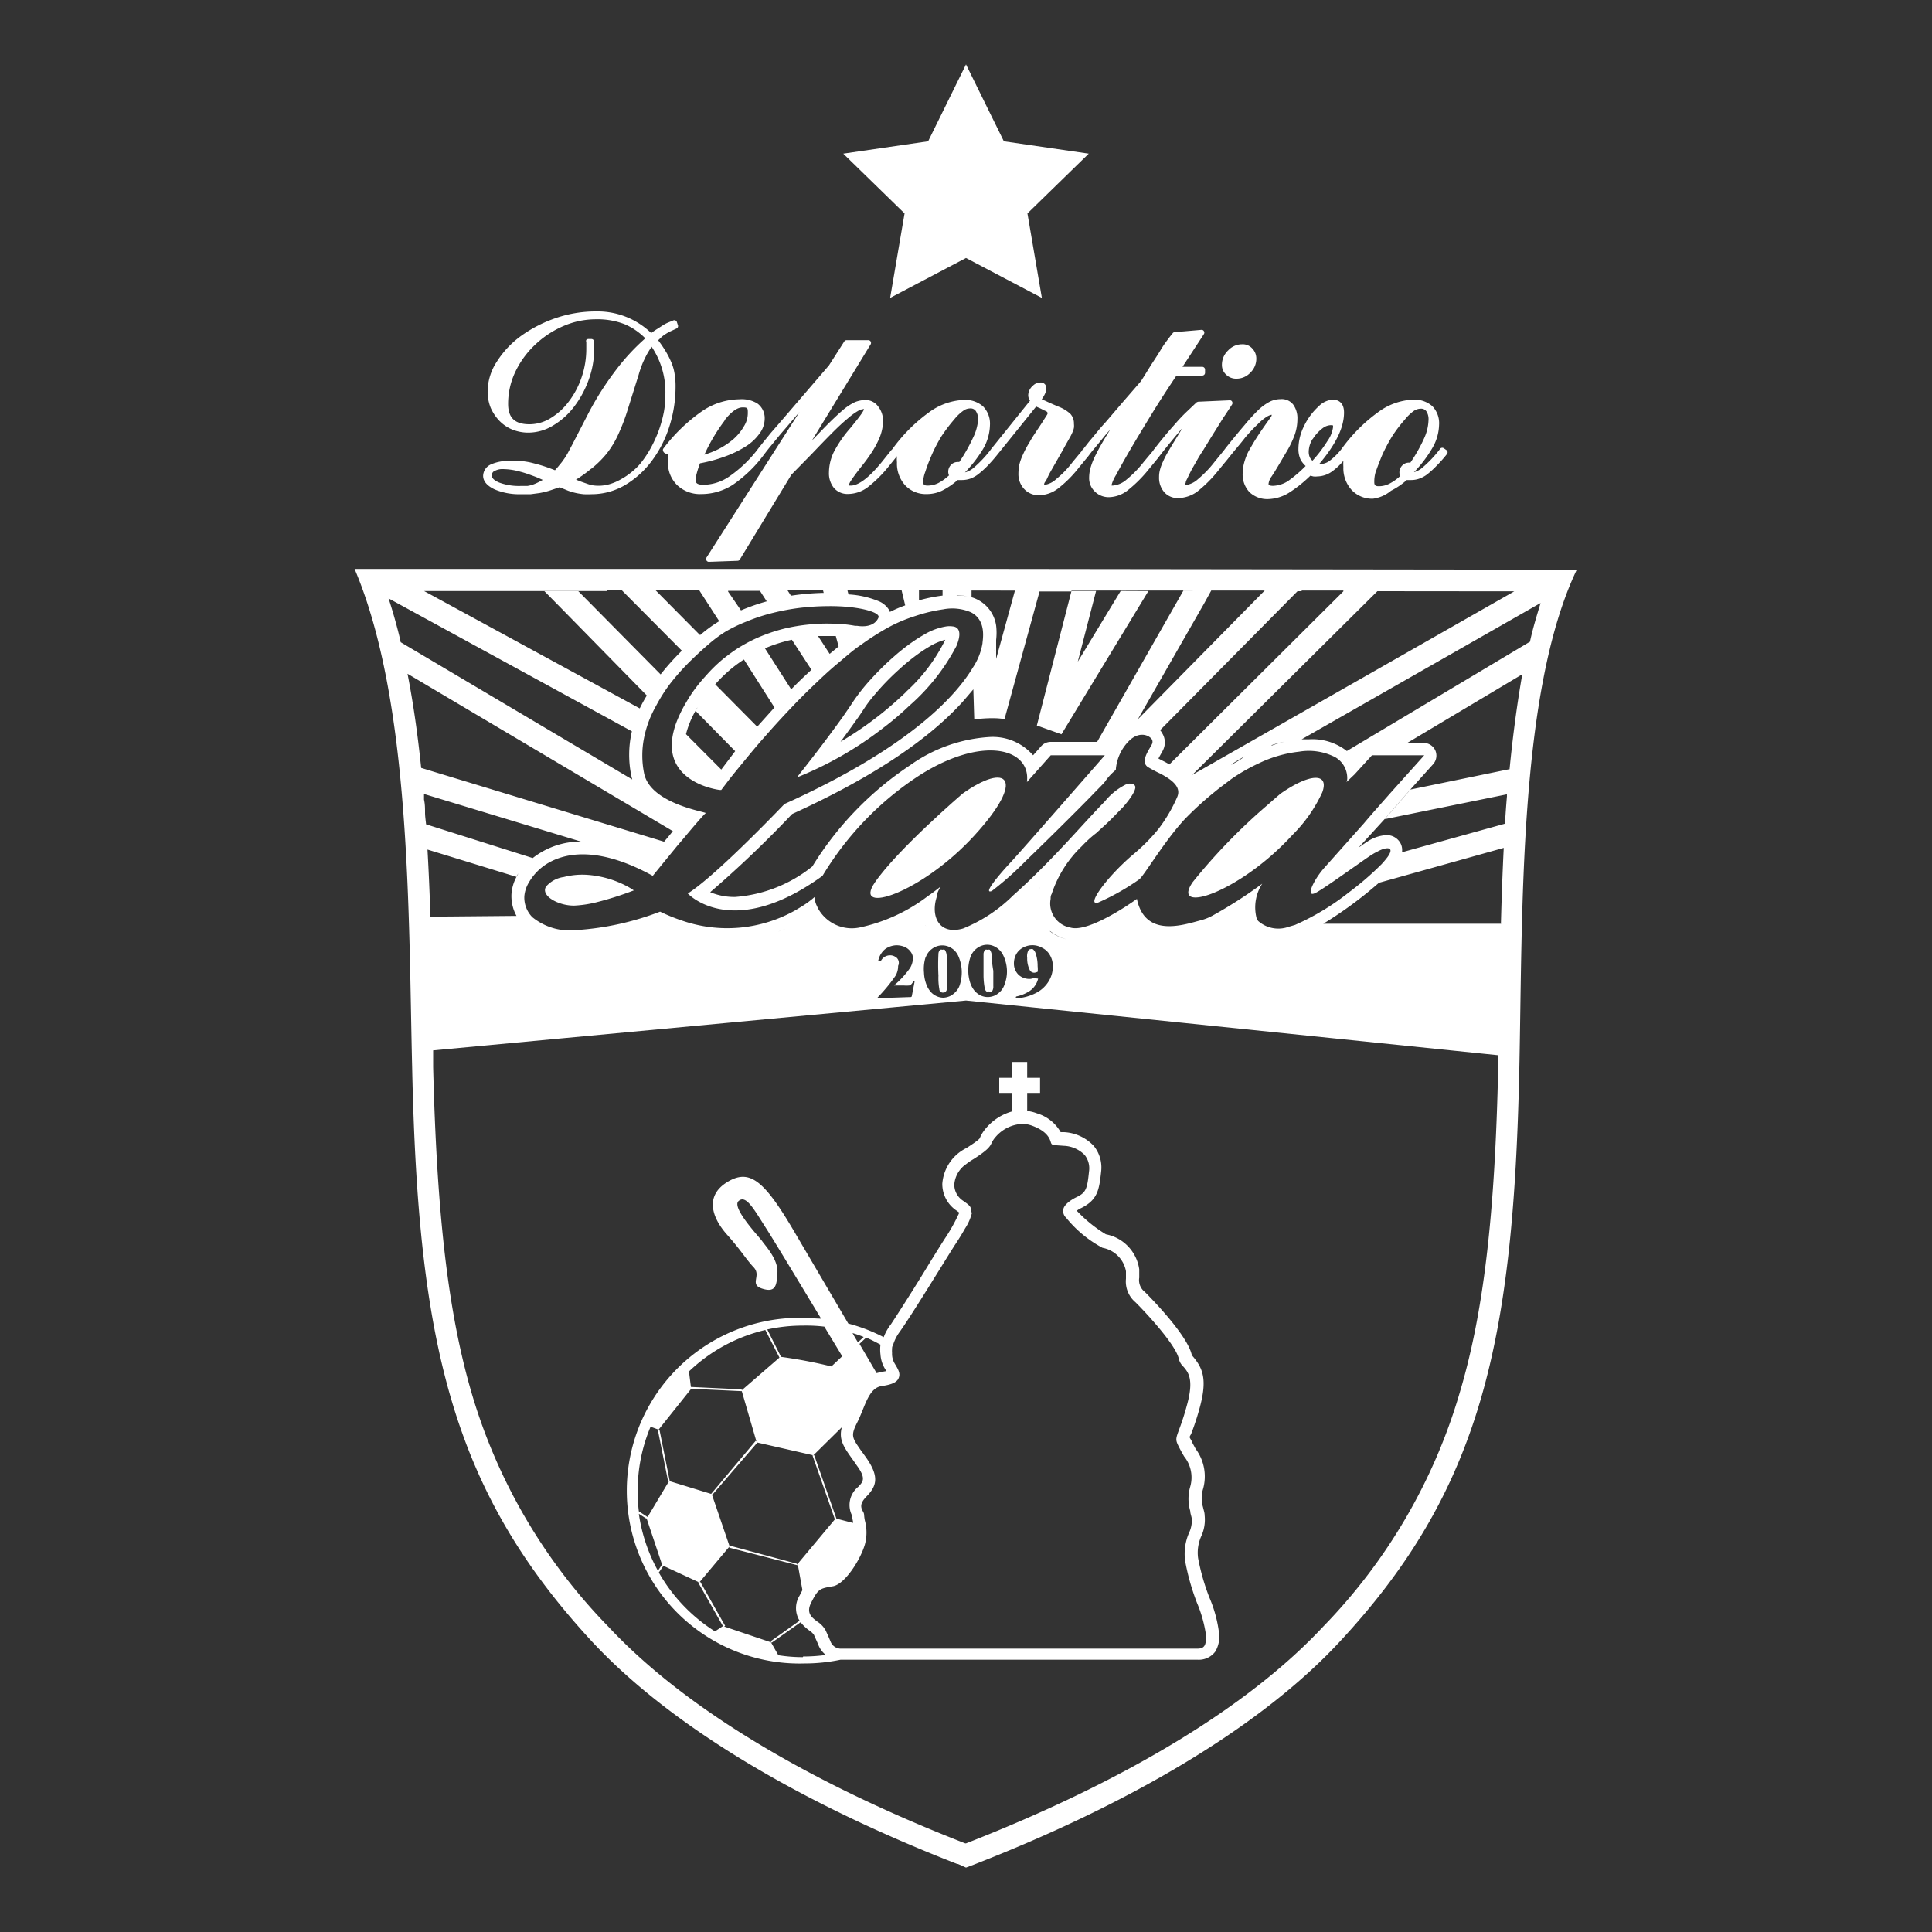 <svg id="Capa_1" data-name="Capa 1" xmlns="http://www.w3.org/2000/svg" viewBox="0 0 150 150"><rect x="0" y="0" width="150" height="150" fill="#333333" stroke="none"/><defs><style>.cls-1{fill:#fff;}</style></defs><title>LOGO CLIENTES - NORMAL</title><path class="cls-1" d="M77,74.22a.85.85,0,0,0-.15-.48.33.33,0,0,0-.19,0h0a.29.29,0,0,0-.17,0,.53.53,0,0,0-.13.31c0,.15,0,.73,0,1.7a5.64,5.64,0,0,0,.1,1,.44.44,0,0,0,.12.22.31.31,0,0,0,.2,0A.26.26,0,0,0,77,77a.66.66,0,0,0,.12-.44l0-1.19C77,74.71,77,74.32,77,74.22Z"/><path class="cls-1" d="M72.93,76.8a.27.27,0,0,0,.32.26.23.23,0,0,0,.18-.07.72.72,0,0,0,.13-.44l0-1.19c0-.65,0-1-.06-1.14a.85.85,0,0,0-.15-.48.31.31,0,0,0-.19,0h0a.25.25,0,0,0-.17,0,.47.47,0,0,0-.13.31,16.66,16.66,0,0,0,0,1.7A4.87,4.87,0,0,0,72.93,76.8Z"/><path class="cls-1" d="M80.56,75A3,3,0,0,0,80.4,74a.62.62,0,0,0-.22-.31.24.24,0,0,0-.15,0h0a.22.22,0,0,0-.19.1,1,1,0,0,0-.09.58,2,2,0,0,0,.23,1,.41.41,0,0,0,.33.15.68.68,0,0,0,.26-.08A2.86,2.86,0,0,0,80.56,75Z"/><path class="cls-1" d="M75.21,44.17h0l-47.68,0C31.92,54.5,31.71,70.94,32,82.9c.46,21.17,3,32.72,14,44.59,6.26,6.71,16.5,12.63,28.32,17.23l.06,0L75,145l.61-.23,0,0c11.84-4.61,22.09-10.53,28.35-17.25,11.06-11.86,13.55-23.41,14-44.58.26-12-.08-29.19,4.46-38.71Zm42.36,1.74-24,13.68-1,.57,13-12.9,1.37-1.36Zm-12.4,14.21,1.35-1.48h4.06l-2.69,3c-.65.74-1.36,1.53-2,2.29l-3.11,3.49a6.59,6.59,0,0,0-.44.57c-.55.81-.89,1.7-.17,1.32.56-.3,2-1.33,3.19-2.16.68-.48,1.27-.9,1.53-1,.61-.37,1.49-.52.84.39a7,7,0,0,1-.46.55,23.2,23.2,0,0,1-2.55,2.2,19.16,19.16,0,0,1-4.17,2.52l-.51.15a2.36,2.36,0,0,1-2.35-.45.86.86,0,0,1-.13-.23l0,0A3.37,3.37,0,0,1,98,68.61a35.08,35.08,0,0,1-3.88,2.49,4,4,0,0,1-.85.34c-1.2.31-3.84,1.25-4.78-.93a3.39,3.39,0,0,1-.22-.72s-.36.26-.9.61c-1.18.75-3.22,1.91-4.25,1.62a1.9,1.9,0,0,1-1.55-2.23c0-.12,0-.25.08-.38A9.05,9.05,0,0,1,84,65.69c.32-.34.69-.69,1.1-1l.67-.61c.55-.5,1-1,1.38-1.37.66-.74,1-1.31,1-1.61a.3.3,0,0,0-.24-.24.91.91,0,0,0-.4,0,4.9,4.9,0,0,0-1.72,1.35c-.63.64-1.43,1.52-2.47,2.65-1.42,1.55-3.09,3.27-4.66,4.66a11.78,11.78,0,0,1-3.89,2.57c-1.9.54-2.57-1-2-2.58a.88.88,0,0,1,0-.15,3.71,3.71,0,0,1,.26-.53s-.29.24-.77.59l-.23.16A13.28,13.28,0,0,1,66.79,72a3,3,0,0,1-3.3-1.51l-.06-.14a1.55,1.55,0,0,1-.18-.71,7.71,7.71,0,0,1-1.19.85l-.3.18a10.75,10.75,0,0,1-8.88.78,13.69,13.69,0,0,1-1.63-.67,22,22,0,0,1-6.48,1.43,4.62,4.62,0,0,1-3.44-1,2.17,2.17,0,0,1-.62-1.63,2.48,2.48,0,0,1,.36-1.08A4.13,4.13,0,0,1,42.57,67c1.57-.91,4.19-1.16,8.11,1l.65-.8,1.26-1.54.52-.61c.45-.54.89-1.06,1.21-1.42s.37-.41.47-.5S50.44,62.42,50,60a6.93,6.93,0,0,1,0-2.69,8.37,8.37,0,0,1,.57-1.79c.12-.26.26-.53.41-.8A12.56,12.56,0,0,1,52,53.12a17.56,17.56,0,0,1,1.64-1.84c.41-.4.86-.82,1.35-1.24h0a10.27,10.27,0,0,1,1.34-1A11.69,11.69,0,0,1,58,48.24a13.76,13.76,0,0,1,2.06-.67,17.72,17.72,0,0,1,2-.37,19.26,19.26,0,0,1,2.2-.14,14.24,14.24,0,0,1,1.94.1c1.33.17,2.15.5,2,.8-.34.75-1.26.69-1.64.63l-.16,0a10.16,10.16,0,0,0-1.79-.17,13.36,13.36,0,0,0-1.74.06,14.21,14.21,0,0,0-2,.33,13.44,13.44,0,0,0-2.05.7,12.35,12.35,0,0,0-1.63.88c-.36.24-.71.5-1.06.78a11.43,11.43,0,0,0-1.32,1.29,12.49,12.49,0,0,0-1,1.23c-.19.27-.36.54-.51.8a10,10,0,0,0-.85,1.77c-.08.24-.14.47-.19.69-.75,3.49,2.82,4.28,3.61,4.38H56l.63-.83c.3-.38.7-.87,1.17-1.44s1-1.22,1.62-1.91c.75-.86,1.6-1.78,2.5-2.71.51-.52,1-1,1.58-1.55s.91-.85,1.38-1.25l.43-.36c.52-.44,1-.86,1.57-1.24a21.09,21.09,0,0,1,2-1.28A11.58,11.58,0,0,1,70.55,48l.28-.1.56-.18a12.26,12.26,0,0,1,1.83-.41,3.68,3.68,0,0,1,2.17.23c1.25.64.89,2.19.89,2.41a4.85,4.85,0,0,1-.76,1.9c-1.31,2.18-4.78,6-13.8,10.2l-.81.37-.63.65c-1.46,1.5-5.1,5.18-6.88,6.3,0,0,3.42,3.73,10.46-1.37a24.12,24.12,0,0,1,7.37-7.7c5-3.26,8.83-2.22,8.5.42l1.85-2.08h4.2s-6.57,7.52-7.32,8.32S76.24,69.46,77,69.18a25,25,0,0,0,2.62-2.32c1.7-1.64,3.83-3.75,5.11-5.06.58-.61,1-1,1.1-1.17a4,4,0,0,1,.8-.85,3.53,3.53,0,0,1,1-2.23c.75-.77,1.54-.52,1.8-.15a.4.4,0,0,1,0,.39c-.24.47-.9,1.32-.33,1.75a10.15,10.15,0,0,0,1,.53c.8.43,1.67,1,1.29,1.83a11.84,11.84,0,0,1-1.47,2.49,14.65,14.65,0,0,1-2,2c-2.08,1.79-3.64,4-2.65,3.68a18.07,18.07,0,0,0,3.17-1.79c.29-.17,1.8-2.7,3.24-4.34.16-.19.33-.37.49-.53a25.75,25.75,0,0,1,2.15-1.94c.4-.33.84-.65,1.3-1a14.2,14.2,0,0,1,2.12-1.21,9.65,9.65,0,0,1,3.12-.9,4.5,4.5,0,0,1,2.81.43,1.87,1.87,0,0,1,.93,1.59.74.74,0,0,1-.06.34ZM80.26,75.94A1.46,1.46,0,0,1,80,76a1.25,1.25,0,0,1-.89-.29,1.21,1.21,0,0,1-.39-.88,1.51,1.51,0,0,1,.17-.73,1.3,1.3,0,0,1,.52-.52,1.52,1.52,0,0,1,1.49,0,1.38,1.38,0,0,1,.6.55,1.65,1.65,0,0,1,.24.84,2.17,2.17,0,0,1-.3,1.18,2.44,2.44,0,0,1-1,.94,3.75,3.75,0,0,1-1.57.42h0l0,0s0,0,0,0v-.08a.07.07,0,0,1,.06-.07,2.94,2.94,0,0,0,.88-.34,1.57,1.57,0,0,0,.55-.5,1.65,1.65,0,0,0,.24-.54Zm-2.08-.61A2.78,2.78,0,0,1,78,76.41a1.44,1.44,0,0,1-.29.52,1.74,1.74,0,0,1-.43.34,1.44,1.44,0,0,1-.55.14h-.05a1.32,1.32,0,0,1-.56-.13,1.52,1.52,0,0,1-.49-.4,2,2,0,0,1-.28-.51,3,3,0,0,1-.17-.89,3.11,3.11,0,0,1,.16-1.16,1.43,1.43,0,0,1,.51-.7,1.32,1.32,0,0,1,.74-.27,1.29,1.29,0,0,1,.76.21,1.45,1.45,0,0,1,.54.61A2.94,2.94,0,0,1,78.18,75.33Zm-8.61-1a.71.71,0,0,0-.47-.16.8.8,0,0,0-.7.42.07.07,0,0,1-.08,0l-.12,0a.05.05,0,0,1,0,0,.06.06,0,0,1,0-.06,1.56,1.56,0,0,1,.52-.84,1.59,1.59,0,0,1,.86-.3,1.66,1.66,0,0,1,.64.12,1.13,1.13,0,0,1,.48.38.84.84,0,0,1,.18.46,1.54,1.54,0,0,1-.22.8,7.14,7.14,0,0,1-1.25,1.36l.75,0a2.37,2.37,0,0,0,.44,0,.27.27,0,0,0,.14-.08h0a.69.69,0,0,0,.16-.23.05.05,0,0,1,.06,0H71s0,0,0,0a.07.07,0,0,1,0,.06l-.21,1.09a.09.09,0,0,1-.07.06l-2.58.09h0l0,0a.05.05,0,0,1,0,0v-.06a.08.08,0,0,1,0,0,12.89,12.89,0,0,0,1.38-1.67,1.48,1.48,0,0,0,.21-.78A.54.54,0,0,0,69.57,74.32ZM66.92,73a6.25,6.25,0,0,1-.73,0,3.93,3.93,0,0,1-2.84-1.09A3.93,3.93,0,0,0,66.19,73a6.25,6.25,0,0,0,.73,0,10.63,10.63,0,0,0,3.36-1.15A10.63,10.63,0,0,1,66.92,73Zm-26-.84a5.48,5.48,0,0,0,.74.47,5.33,5.33,0,0,0,.64.25,5.33,5.33,0,0,1-.64-.25A5.48,5.48,0,0,1,40.92,72.11Zm30.94,2.21a1.35,1.35,0,0,1,.5-.7,1.32,1.32,0,0,1,.75-.27,1.31,1.31,0,0,1,.76.21h0a1.36,1.36,0,0,1,.53.61,3.13,3.13,0,0,1,.27,1.16,3.21,3.21,0,0,1-.15,1.08,1.32,1.32,0,0,1-.3.52,1.58,1.58,0,0,1-.43.34,1.39,1.39,0,0,1-.54.14h0a1.28,1.28,0,0,1-.56-.13,1.33,1.33,0,0,1-.49-.4,1.74,1.74,0,0,1-.28-.51,2.77,2.77,0,0,1-.18-.89A3.11,3.11,0,0,1,71.86,74.32ZM71.61,71c-.16.11-.33.21-.51.31.18-.1.35-.2.51-.31a2.62,2.62,0,0,0,.13.5A2.62,2.62,0,0,1,71.61,71Zm.26.82s0,.09.07.14a2.4,2.4,0,0,0,.66.72,2.4,2.4,0,0,1-.66-.72S71.89,71.91,71.87,71.86Zm2.79,1.24.25,0Zm6-3.95a3.7,3.7,0,0,0-.11.54c0,.1,0,.2,0,.3,0-.1,0-.2,0-.3a3.7,3.7,0,0,1,.11-.54,1.8,1.8,0,0,1,.06-.22h0A1.8,1.8,0,0,0,80.67,69.15Zm-.68.48c-.64.59-1.23,1.1-1.78,1.53.55-.43,1.14-.94,1.78-1.53l.32-.3Zm1.54,2.69a3.56,3.56,0,0,0,1.29.65,2.18,2.18,0,0,0,.53.08,2.18,2.18,0,0,1-.53-.08A3.56,3.56,0,0,1,81.53,72.32Zm14.27-1-.32.19.32-.19.34-.22Zm.62-.32a2.7,2.7,0,0,0,.08.39,2.17,2.17,0,0,0,.17.42,2.17,2.17,0,0,1-.17-.42A2.7,2.7,0,0,1,96.42,71Zm4.64,1.66c-.22.08-.43.16-.62.21l-.24.06a5.53,5.53,0,0,1-1.11.12A3.67,3.67,0,0,1,98,72.85a3.67,3.67,0,0,0,1.09.16,5.53,5.53,0,0,0,1.11-.12l.24-.06C100.63,72.78,100.84,72.7,101.06,72.62ZM95,71.76a6.75,6.75,0,0,1-1.48.65A6.75,6.75,0,0,0,95,71.76Zm-1.66.69-.15,0a9.34,9.34,0,0,1-2.4.41,3.65,3.65,0,0,1-1.92-.49,3.65,3.65,0,0,0,1.92.49,9.34,9.34,0,0,0,2.4-.41Zm-5.44-1-.1-.15h0Zm-25.69.06c-.22.13-.47.25-.73.37C61.7,71.78,62,71.66,62.17,71.53ZM61,72.11c-.2.08-.4.16-.62.23C60.59,72.27,60.79,72.19,61,72.11Zm-9.6-.22-.19-.08a21.58,21.58,0,0,1-6.42,1.35h0a21.58,21.58,0,0,0,6.42-1.35ZM53,63.68l-.3-.11.3.11Zm-.47-.17-.32-.13a6.46,6.46,0,0,1-2.27-1.5,6.46,6.46,0,0,0,2.27,1.5Zm4-17.58,0-.06h2.47l.53.82a15.78,15.78,0,0,0-2,.7,12.5,12.5,0,0,0-1.32.66,12.5,12.5,0,0,1,1.32-.66Zm7.79.14c.29,0,.68,0,1.12,0-.44,0-.83,0-1.12,0h0ZM66,49.49l-.53.41.53-.41Zm-5.87,5.44h0l-.11.12-1.23,1.37-.45.51-.75.88.75-.88.45-.51-3.26-3.29a11.19,11.19,0,0,1,1.32-1.27,10.14,10.14,0,0,1,.9-.65,10.76,10.76,0,0,1,1.63-.87,11.56,11.56,0,0,1,2.1-.67h0L63,52c-.54.5-1.07,1-1.58,1.53L61,54l.44-.46-2.06-3.22a10.76,10.76,0,0,0-1.63.87Zm-6.73,3.82a2.49,2.49,0,0,0,.35.5,2.49,2.49,0,0,1-.35-.5,2.43,2.43,0,0,1-.18-.68A2.43,2.43,0,0,0,53.35,58.75Zm2.6,1L53.26,57A7.24,7.24,0,0,1,54,55.19c0-.1.12-.2.18-.3-.06.1-.13.2-.18.3l3.08,3.13c.12-.13.23-.27.35-.42-.12.15-.23.29-.35.42Zm-.23.29-.13.18-.5-.15.5.15Zm-1.36-5.42c.09-.14.18-.28.28-.42.21-.31.42-.58.64-.85-.22.27-.43.54-.64.85C54.54,54.36,54.45,54.5,54.36,54.64Zm10-3.86-.9-1.38a12.9,12.9,0,0,0-1.63.2,12.9,12.9,0,0,1,1.63-.2l.77,0,.61,0h0l.22.81-.7.58Zm-.54.48-.49.44Zm6.88-4.41.46-.14Zm3.57-.63a6.08,6.08,0,0,1,.79.1A6.08,6.08,0,0,0,74.26,46.22ZM85.9,57.61a.92.92,0,0,1,.32.1.43.43,0,0,1,0-.07.43.43,0,0,0,0,.07A.92.92,0,0,0,85.9,57.61Zm.77-.53.19-.21a2.59,2.59,0,0,1,.36-.32,2.59,2.59,0,0,0-.36.32Zm5.74,4.76h0a1.48,1.48,0,0,0,0-.59A1.48,1.48,0,0,1,92.41,61.84ZM91.74,60l.21.23Zm.36.41.07.11Zm3.52-1.08c.35-.22.7-.42,1-.61C96.32,59,96,59.15,95.62,59.37Zm3.11-1.48a9.6,9.6,0,0,1,1-.27A9.6,9.6,0,0,0,98.73,57.89Zm2.33-12h3.24l0,.06L90.79,59.35l.39.24-.39-.24c-.24-.15-.47-.26-.65-.35l-.2-.11.18-.33a2.68,2.68,0,0,0,.18-.33,1.33,1.33,0,0,0-.08-1.32,1.07,1.07,0,0,0-.15-.22,2,2,0,0,0-1.22-.62,2,2,0,0,1,1.22.62L100.74,45.9h.32Zm-17.87,0h15l-9.85,10,5.15-9,.55-1H91.88l0,0L85.18,57.6h-3.6a1,1,0,0,0-.75.34l-.62.7L80,58.42a4.14,4.14,0,0,0-3.15-1.2,11.86,11.86,0,0,0-6.2,2.2,25.32,25.32,0,0,0-7.58,7.85,10.85,10.85,0,0,1-6,2.37,4.89,4.89,0,0,1-1.93-.37,85.24,85.24,0,0,0,6.36-6.07c6-2.73,10.46-5.65,13.21-8.68.32-.36.61-.71.86-1l.07,2.31c.26,0,.79-.07,1.35-.07a5.84,5.84,0,0,1,1,.07l2.72-9.91h2.48Zm-6.43,5.71.14-.32Zm.41-1.06a.29.29,0,0,0,0-.09A.29.29,0,0,1,77.17,50.53Zm.1-.47a.45.45,0,0,1,0-.12v0A.45.45,0,0,0,77.27,50.06Zm.07,1.13,0-1.48h0a4.78,4.78,0,0,0,0-1.11,2.7,2.7,0,0,0-1.91-2.2h0v-.52H78.8Zm-4.16-5.33h0v.41l.42,0-.42,0a12.36,12.36,0,0,0-1.83.37h0l0-.72v-.06Zm-7.38,0H70L70.28,47a10.92,10.92,0,0,0-1.19.51.9.9,0,0,0-.12-.24,1.72,1.72,0,0,0-.69-.57,7.16,7.16,0,0,0-2.4-.55h0l-.07-.25v0Zm-1.9,0,.05.2a19.77,19.77,0,0,0-2.54.22h0l-.27-.42Zm-9.61,0L55,46.93l.84,1.3h0a10.64,10.64,0,0,0-1.46,1.06l-.05,0-.7.62.7-.62-3.42-3.45Zm-7.18,0h1.17l4.66,4.69a19.39,19.39,0,0,0-1.65,1.84l-.17.21.17-.21L45,46l-.1-.1H42.27l1.37,1.39L50.22,54l.14-.22-.14.22A10.72,10.72,0,0,0,49.67,55h0L32.93,45.89H47.11Zm-16,4c-.27-1.16-.59-2.29-.94-3.37h0l.13.07L49.06,56.78a7.74,7.74,0,0,1,.31-1,7.74,7.74,0,0,0-.31,1A8,8,0,0,0,49,60.15a2.83,2.83,0,0,0,.09.37.5.5,0,0,0,0,.13.5.5,0,0,1,0-.13l-18-10.67h0ZM49.26,61l-.09-.21ZM31.64,52.31l20.6,12.22.42-.49-.42.49c-.22.28-.45.55-.68.82h0L33.65,59.91l-.95-.29C32.44,57.11,32.1,54.66,31.64,52.31ZM33,63.08v0c0-.32,0-.65-.08-1h0v-.43l.18.05,12,3.64h.13a10.9,10.9,0,0,1,4.21,1,10.9,10.9,0,0,0-4.21-1H45.1a6,6,0,0,0-3.74,1.28,3.59,3.59,0,0,0-.35.32,3.59,3.59,0,0,1,.35-.32L33.08,64h0v0C33.05,63.69,33,63.39,33,63.08Zm7.1,5c0-.1.11-.2.17-.3-.06.1-.12.2-.17.3a3.26,3.26,0,0,0-.39,1.35,3.19,3.19,0,0,0,.39,1.68,3.63,3.63,0,0,0,.33.47,3.63,3.63,0,0,1-.33-.47l-6.68.06c-.06-1.72-.13-3.46-.23-5.21Zm76.22,14.75c-.25,11.56-1.14,19.14-3,25.34a43.56,43.56,0,0,1-10.59,18.12c-5.78,6.2-15.37,12-27.73,16.83h0l-.06,0h0c-12.34-4.81-21.92-10.62-27.7-16.82A43.45,43.45,0,0,1,36.63,108.2c-1.82-6.2-2.71-13.78-3-25.34l0-1.31h0L75,77.68l41.34,4.25C116.34,82.25,116.34,82.57,116.33,82.88Zm.2-11.11H102.74l-.12.07.12-.07a31,31,0,0,0,4.32-3.18c.36-.32.66-.61.89-.86l.06-.06-.06.06c-.23.25-.53.54-.89.86l9.69-2.71C116.65,67.85,116.58,69.83,116.53,71.77Zm.67-12-.59.12-7.09,1.46-2,2.3L117,61.67h0a.66.66,0,0,0,0,.14c-.06.69-.11,1.39-.15,2.08v.06h0l-8,2.22a1.13,1.13,0,0,1,0,.18,1.13,1.13,0,0,0,0-.18,1.15,1.15,0,0,0-.08-.63,1.2,1.2,0,0,0-1.14-.7,2.92,2.92,0,0,0-1.34.42c-.18.11-.45.29-.82.56l2-2.19,2-2.3,1.8-2a1,1,0,0,0,.17-1.06,1,1,0,0,0-.91-.59h-4.06a1,1,0,0,0-.63.23,1,1,0,0,1,.63-.23h2.79l8.93-5.33C117.78,54.68,117.45,57.18,117.2,59.74Zm1.58-9.89h0l-14.2,8.48a2.81,2.81,0,0,1,.45.47l.45-.49-.45.49a2.81,2.81,0,0,0-.45-.47,4.34,4.34,0,0,0-2.94-.91l-.57,0,18.42-10.51.13-.07h0C119.31,47.81,119,48.81,118.78,49.85Z"/><path class="cls-1" d="M73.16,91.91A2.49,2.49,0,0,0,74.28,94l.2.15a14.26,14.26,0,0,1-1,1.83c-.23.34-.71,1.11-1.31,2.08-1,1.66-2.44,3.92-3,4.76a3.78,3.78,0,0,0-.56,1,13.26,13.26,0,0,0-2.75-1.06l-4.23-7.2c-2.31-3.92-3.44-4.86-5.19-3.77s-1.14,2.78,0,4.06,1.46,1.89,2.08,2.55-.38,1.32.66,1.65,1.13-.23,1.18-1.27-1-2.13-1.18-2.41-2.41-2.6-1.84-3.12,1.18.61,2.12,2.08c.5.77,2.5,4.08,4.29,7.05-.43,0-.86-.06-1.3-.06a13.42,13.42,0,1,0,0,26.83,13.67,13.67,0,0,0,2.81-.29h.06l9.71,0,16.86,0,.67,0,.42,0a1.59,1.59,0,0,0,1.38-.64,2.28,2.28,0,0,0,.3-1.31,10.05,10.05,0,0,0-.76-2.87,17.05,17.05,0,0,1-.88-3.07,3.14,3.14,0,0,1,.25-1.71,3.08,3.08,0,0,0,.26-1.59c0-.24-.09-.46-.13-.66a2.44,2.44,0,0,1,0-1.39,3.58,3.58,0,0,0-.57-3.13l-.27-.5c0-.07-.13-.25-.18-.36s.08-.22.12-.35a20.63,20.63,0,0,0,.65-2c.58-2.13.26-3-.48-3.9a1.29,1.29,0,0,1-.14-.18c-.33-1.51-3.09-4.34-3.64-4.89a1.16,1.16,0,0,1-.44-1.11c0-.19,0-.4,0-.65a3.23,3.23,0,0,0-2.59-2.72A10.64,10.64,0,0,1,83.6,94a1.79,1.79,0,0,1,.35-.21c1.26-.63,1.39-1.4,1.54-2.81a2.65,2.65,0,0,0-.56-2,3.4,3.4,0,0,0-2.32-1.08l-.26,0a3.16,3.16,0,0,0-1.84-1.46,3.39,3.39,0,0,0-.76-.19V84.85h1V83.68h-1V82.45H78.58v1.23h-1v1.17h1v1.44a4.08,4.08,0,0,0-2,1.27,2.9,2.9,0,0,0-.48.73c0,.09-.11.23-1.06.84l0,0A3.37,3.37,0,0,0,73.16,91.91Zm-4.8,12.49a3,3,0,0,0,0,.76,2.46,2.46,0,0,0,.36,1.13l.1.16-.45.08-.31.08-1.33-2.27.52-.49C67.6,104,68,104.2,68.36,104.4Zm-2.09,14s0-.06,0-.1S66.27,118.36,66.27,118.39Zm-.11-.71a3,3,0,0,0,.07.45.36.36,0,0,0,0,.1l-1.35-.35-3,3.59v-.07L56.65,120l0,.07L55.26,116l.05.05,3.5-4.06-.05,0,4.39,1-.07,0,1.75,5,.14,0-1.75-5-.07,0,2.21-2.18c-.23.88.07,1.43.73,2.35.12.17.26.36.42.6.73,1,.53,1.26.12,1.68A1.81,1.81,0,0,0,66.16,117.68Zm.89-13.88-.44.41q-.21-.34-.42-.72A8.82,8.82,0,0,1,67.05,103.8Zm-15.72,4.83Zm2.33-.81-.17-1.35a12.81,12.81,0,0,1,5.93-3.22l1.12,2.19.12-.06-1.09-2.17a12.82,12.82,0,0,1,2.79-.3A11.52,11.52,0,0,1,64,103l1.39,2.3-.85.8.05,0h0a38,38,0,0,0-4-.76l-3,2.6v-.07l-4-.19v.14l4,.19V108l1.14,3.92-.06-.05L55.2,116l.06,0L52,115H52l-.8-4-.07,0Zm-4.15,7.94a12.76,12.76,0,0,1,1-5l.63.23h-.07l.8,4,.07,0-1.66,2.78-.68-.44A11.87,11.87,0,0,1,49.51,115.76Zm6,10.89a13,13,0,0,1-4.36-4.57l.36-.52-.12-.08-.31.46a12.9,12.9,0,0,1-1.48-4.42l.59.38,0-.06,1.23,3.68,2.85,1.32-.07,0,1.93,3.4Zm6.82,2a12.07,12.07,0,0,1-1.9-.15l-.57-1-3.64-1.23,0,0,.08-.05-1.92-3.4-.06,0,2.3-2.74,0,.07,5.32,1.37,0-.07.36,2c-.07.12-.14.27-.22.42a1.85,1.85,0,0,0,0,1.95l-2.25,1.6.08.11,2.25-1.59a3.36,3.36,0,0,0,.66.63,1.4,1.4,0,0,1,.37.34c.17.38.28.62.34.77a1.83,1.83,0,0,0,.59.8A13.08,13.08,0,0,1,62.36,128.61ZM75.57,90c1.18-.75,1.29-1,1.41-1.24a1.91,1.91,0,0,1,.33-.5,2.89,2.89,0,0,1,2.06-1,2.21,2.21,0,0,1,.79.15c1.15.43,1.34,1,1.42,1.26s.11.22,1,.29a2.39,2.39,0,0,1,1.64.72,1.67,1.67,0,0,1,.33,1.28c-.14,1.36-.23,1.64-1,2-.58.29-1,.67-1,1a.68.68,0,0,0,.22.58,9.22,9.22,0,0,0,2.83,2.34,2.26,2.26,0,0,1,1.82,1.82c0,.21,0,.4,0,.58a2.1,2.1,0,0,0,.73,1.82c.86.85,3.14,3.32,3.37,4.39a1.22,1.22,0,0,0,.36.62c.39.45.83,1,.27,3a19.25,19.25,0,0,1-.62,1.92c-.28.77-.28.77.11,1.52.1.19.2.36.29.52a2.6,2.6,0,0,1,.48,2.35,3.36,3.36,0,0,0,0,1.89c0,.19.09.39.12.6a2.21,2.21,0,0,1-.21,1.09,4.12,4.12,0,0,0-.31,2.17,18,18,0,0,0,.93,3.29,10.1,10.1,0,0,1,.7,2.54c0,.71-.1,1-.68,1l-.37,0-.72,0-16.86,0H65.23a.86.86,0,0,1-.75-.56c-.07-.17-.18-.43-.37-.84a1.91,1.91,0,0,0-.67-.71c-.42-.32-.87-.66-.46-1.46.5-1,.66-1.08,1.38-1.22l.34-.06c.93-.2,2.11-2.07,2.45-3.24a3.54,3.54,0,0,0,0-1.85,2.84,2.84,0,0,1-.06-.44.54.54,0,0,0-.09-.27c-.17-.31-.27-.61.29-1.18.75-.77,1-1.49,0-2.94-.17-.24-.31-.44-.44-.61-.69-1-.82-1.14-.3-2.17.15-.29.28-.62.41-.93.37-.92.71-1.78,1.47-1.9.59-.09,1.16-.22,1.33-.6s0-.66-.3-1.16a1.46,1.46,0,0,1-.2-.81,1.83,1.83,0,0,1,0-.32c0-.09,0-.18.07-.28a3.32,3.32,0,0,1,.49-1c.63-.87,2.05-3.15,3.08-4.81.58-.93,1.07-1.73,1.29-2.06s.53-.83.73-1.19a4,4,0,0,0,.54-1.22.47.47,0,0,1-.07-.22c0-.14,0-.3-.46-.61l-.15-.11a1.5,1.5,0,0,1-.69-1.25A2.11,2.11,0,0,1,75,90.39,5.15,5.15,0,0,1,75.57,90Z"/><path class="cls-1" d="M99.42,61.62s-.39.33-1,.87a45,45,0,0,0-5.82,6c-1.75,2.55,3.61.85,7.72-3.64a11.34,11.34,0,0,0,2.34-3.33C103.22,60,101.74,60,99.42,61.62Z"/><path class="cls-1" d="M70.58,54.81a16,16,0,0,0,3.67-4.64c.38-.9.31-1.49-.3-1.54a1.78,1.78,0,0,0-.46,0,4.77,4.77,0,0,0-1.74.64c-.23.13-.46.27-.7.43a15.7,15.7,0,0,0-1.57,1.21,21.44,21.44,0,0,0-1.86,1.82,15,15,0,0,0-1.4,1.77c-.22.34-.49.73-.78,1.15-.65.91-1.42,1.94-2.08,2.8-.84,1.09-1.49,1.91-1.49,1.91a27.74,27.74,0,0,0,6.75-3.88C69.33,55.94,70,55.37,70.58,54.81Zm-5.32,2.78.55-.75c.26-.35.5-.7.72-1s.37-.54.53-.78a10.24,10.24,0,0,1,.87-1.15A19.32,19.32,0,0,1,69.78,52a16.09,16.09,0,0,1,1.56-1.27c.29-.21.58-.39.85-.55a4.66,4.66,0,0,1,1.2-.51,13.4,13.4,0,0,1-3,4l-.06.07c-.49.47-1.14,1.06-1.94,1.7A27.21,27.21,0,0,1,65.26,57.59Z"/><path class="cls-1" d="M45.69,67.93a5.77,5.77,0,0,0-1.91.16,2.21,2.21,0,0,0-1.39.75c-.43.72,1,1.5,2.22,1.47a8.9,8.9,0,0,0,1.71-.26,25,25,0,0,0,2.89-.92s-.14-.1-.38-.24A7.8,7.8,0,0,0,45.69,67.93Z"/><path class="cls-1" d="M74.73,61.62s-5.06,4.34-6.81,6.9,3.61.85,7.72-3.64S78.17,59.16,74.73,61.62Z"/><path class="cls-1" d="M38.41,38a4.93,4.93,0,0,0,2.06.37c.27,0,.51,0,.74,0l.68-.09a6.7,6.7,0,0,0,.75-.18l.81-.27.66.27a4.62,4.62,0,0,0,.62.18,5.4,5.4,0,0,0,.58.09,6.19,6.19,0,0,0,.63,0,5.12,5.12,0,0,0,2.54-.68,7.1,7.1,0,0,0,2.06-1.82,8.91,8.91,0,0,0,1.4-2.67A10.13,10.13,0,0,0,52.45,30a5.61,5.61,0,0,0-.07-.94,3.61,3.61,0,0,0-.24-.88,6.27,6.27,0,0,0-.43-.86,9.57,9.57,0,0,0-.61-.9h0l.22-.21a1.85,1.85,0,0,1,.32-.25,3.82,3.82,0,0,1,.36-.21l.52-.24a.21.21,0,0,0,.11-.27L52.55,25a.19.19,0,0,0-.11-.12.2.2,0,0,0-.17,0l-.46.19a2.82,2.82,0,0,0-.38.21l-.42.27a5.35,5.35,0,0,0-.45.31,6,6,0,0,0-4.31-1.68,9.57,9.57,0,0,0-3.11.52,10.33,10.33,0,0,0-2.67,1.37,7.3,7.3,0,0,0-1.89,2,4.27,4.27,0,0,0-.72,2.32,3.35,3.35,0,0,0,.24,1.28,3.51,3.51,0,0,0,.67,1,3,3,0,0,0,1,.68,3.35,3.35,0,0,0,1.28.24A3.71,3.71,0,0,0,43,33a5.65,5.65,0,0,0,1.6-1.46A7.7,7.7,0,0,0,45.7,29.5a6.9,6.9,0,0,0,.43-2.42,2.36,2.36,0,0,0,0-.25,2.81,2.81,0,0,1,0-.3.22.22,0,0,0-.21-.21h-.24a.24.24,0,0,0-.16.07.22.22,0,0,0,0,.17c0,.12,0,.22,0,.31v.23a6.79,6.79,0,0,1-.37,2.21,6.61,6.61,0,0,1-1,1.88,5,5,0,0,1-1.41,1.28,3.11,3.11,0,0,1-1.63.47c-1.14,0-1.66-.5-1.66-1.58A5.77,5.77,0,0,1,40,28.89a7,7,0,0,1,1.52-2.1,7.43,7.43,0,0,1,2.19-1.46,6.33,6.33,0,0,1,2.56-.54,5.81,5.81,0,0,1,2.22.38,5,5,0,0,1,1.61,1.1,16.61,16.61,0,0,0-2.24,2.41A23.41,23.41,0,0,0,45.73,32l-1.29,2.5-.36.68c-.1.17-.2.34-.31.49a4.7,4.7,0,0,1-.34.44c-.09.12-.21.25-.34.4-.33-.13-.63-.24-.91-.33s-.62-.18-.9-.25-.57-.11-.84-.14-.56,0-.84,0a3.3,3.3,0,0,0-1.49.27,1,1,0,0,0-.6.88C37.51,37.36,37.81,37.72,38.41,38Zm7.49-1.6a7.88,7.88,0,0,0,1.2-1.18A7.26,7.26,0,0,0,48,33.73a15.18,15.18,0,0,0,.72-1.88l.87-2.77c.08-.29.17-.53.24-.72s.16-.38.25-.56a5.21,5.21,0,0,1,.28-.52h0c.07-.11.14-.23.23-.36a6.27,6.27,0,0,1,1.07,3.66A7.41,7.41,0,0,1,51.54,32a9.81,9.81,0,0,1-.39,1.41,10.29,10.29,0,0,1-.61,1.35,8.62,8.62,0,0,1-.78,1.18,4.71,4.71,0,0,1-.71.7,5.18,5.18,0,0,1-.84.57,4,4,0,0,1-.88.38,3.05,3.05,0,0,1-1.24.1,2.53,2.53,0,0,1-.42-.1l-.57-.2-.38-.15A10.1,10.1,0,0,0,45.9,36.39Zm-7.52.18a1.22,1.22,0,0,1,.65-.16,5.18,5.18,0,0,1,1.39.21c.28.07.59.18.92.3s.51.2.8.33l-.26.14a4.13,4.13,0,0,1-.49.22,2.46,2.46,0,0,1-.45.11l-.54,0a4.44,4.44,0,0,1-1.66-.27c-.37-.16-.56-.34-.56-.55A.39.39,0,0,1,38.38,36.57Z"/><path class="cls-1" d="M96,29.4a1.45,1.45,0,0,0,1.07-.46,1.49,1.49,0,0,0,.47-1.08,1.12,1.12,0,0,0-.31-.8,1,1,0,0,0-.8-.33,1.48,1.48,0,0,0-1.08.48,1.52,1.52,0,0,0-.48,1.1,1,1,0,0,0,.33.78A1.09,1.09,0,0,0,96,29.4Z"/><path class="cls-1" d="M51.48,35a.29.29,0,0,0,.09.15l.18.11a.15.15,0,0,0,.11,0,3.76,3.76,0,0,0,0,.61,2.4,2.4,0,0,0,.72,1.8,2.57,2.57,0,0,0,1.87.69,4.52,4.52,0,0,0,2.46-.73,10.19,10.19,0,0,0,2.41-2.34s0,0,0,0l.06-.08h0q.26-.34.45-.57l.37-.45.37-.45.5-.58,1-1.17-7.22,11.3a.22.22,0,0,0,0,.22.21.21,0,0,0,.19.11h0l2.23-.08a.21.21,0,0,0,.17-.1l4-6.58L63,35.27c.64-.67,1.19-1.24,1.64-1.69s.85-.82,1.18-1.09a4.93,4.93,0,0,1,.79-.58,1,1,0,0,1,.47-.15h0s0,.09-.21.39-.46.61-.87,1.11a9.45,9.45,0,0,0-1.26,1.83,3.71,3.71,0,0,0-.38,1.59,1.8,1.8,0,0,0,.39,1.21,1.39,1.39,0,0,0,1.13.46,2.57,2.57,0,0,0,1.46-.5A9.71,9.71,0,0,0,69,36.21l.64-.79a2.29,2.29,0,0,0,0,.47,2.51,2.51,0,0,0,.63,1.78,2.19,2.19,0,0,0,1.67.69,2.75,2.75,0,0,0,1.19-.26,5.61,5.61,0,0,0,1.22-.83l.14,0h.22a2,2,0,0,0,.63-.11,2.31,2.31,0,0,0,.62-.35,6.88,6.88,0,0,0,.68-.61,12.17,12.17,0,0,0,.81-.92l0,0v0l0,0v0h0l3-3.72a1.24,1.24,0,0,0,.24.11l.46.23c.06,0,.19.1.19.18a.42.42,0,0,1-.07.16l-.42.66c-.38.58-.68,1-.91,1.42a8.38,8.38,0,0,0-.53,1,4.15,4.15,0,0,0-.27.76,3.77,3.77,0,0,0-.07.7,1.68,1.68,0,0,0,.45,1.19,1.52,1.52,0,0,0,1.16.48,2.51,2.51,0,0,0,1.45-.51,9.16,9.16,0,0,0,1.63-1.63l.74-.9,0,0,0,0,0,0v0l0,0q.25-.34.45-.57l.37-.45.37-.45c.13-.16.29-.35.5-.58l0,0-.33.54c-.32.53-.58,1-.77,1.38a5.68,5.68,0,0,0-.41,1,2.93,2.93,0,0,0-.12.8,1.43,1.43,0,0,0,.45,1.09,1.52,1.52,0,0,0,1.12.43,2.44,2.44,0,0,0,1.41-.52,10.16,10.16,0,0,0,1.63-1.62l.74-.9,0,0v0l0,0v0h0l.15-.2c.62-.8,1.17-1.45,1.63-2l.11-.12-.45.74c-.25.4-.46.75-.64,1.06a7.11,7.11,0,0,0-.42.81,3.51,3.51,0,0,0-.23.63,2,2,0,0,0-.07.54,1.71,1.71,0,0,0,.4,1.19,1.38,1.38,0,0,0,1.1.46,2.57,2.57,0,0,0,1.46-.5,10,10,0,0,0,1.64-1.64l.74-.9,0,0v0l0,0v0h0c.51-.65,1-1.2,1.34-1.65a12.17,12.17,0,0,1,1-1.06,3.63,3.63,0,0,1,.69-.57,1.2,1.2,0,0,1,.37-.15l0,.08q-.09.15-.33.48c-.35.49-.65.93-.89,1.31s-.44.74-.59,1a4.84,4.84,0,0,0-.33.88,3.35,3.35,0,0,0-.11.81,2,2,0,0,0,.53,1.45,2,2,0,0,0,1.45.54,3.24,3.24,0,0,0,1.58-.47,10.12,10.12,0,0,0,1.7-1.35l.22.06a1.39,1.39,0,0,0,.32,0,2,2,0,0,0,1.09-.35,4.74,4.74,0,0,0,.93-.86,3.48,3.48,0,0,0,0,.47,2.51,2.51,0,0,0,.63,1.78,2.17,2.17,0,0,0,1.67.69A2.75,2.75,0,0,0,108,38.1a5.61,5.61,0,0,0,1.22-.83l.14,0h.22a1.88,1.88,0,0,0,.62-.11,2.21,2.21,0,0,0,.63-.35,6.88,6.88,0,0,0,.67-.61,10.24,10.24,0,0,0,.82-.92l0,0,0,0a0,0,0,0,1,0,0,.24.24,0,0,0,.07-.18.23.23,0,0,0-.1-.16l-.17-.12a.22.22,0,0,0-.29,0l-.08.11a9.11,9.11,0,0,1-1.33,1.39,1.67,1.67,0,0,1-.64.34,9.6,9.6,0,0,0,1.4-1.83,3.76,3.76,0,0,0,.55-1.85,1.9,1.9,0,0,0-.53-1.45,2.1,2.1,0,0,0-1.49-.5,4.89,4.89,0,0,0-2.75,1,12.58,12.58,0,0,0-2.79,2.81h0a5.11,5.11,0,0,1-.94.94,1.27,1.27,0,0,1-.75.25h-.06c1.3-1.54,1.93-2.84,1.93-4,0-.86-.55-1-.87-1a1.68,1.68,0,0,0-1.08.5,5,5,0,0,0-1.16,1.56,4,4,0,0,0-.43,1.74,1.93,1.93,0,0,0,.17.86,1.91,1.91,0,0,0,.39.49A10.09,10.09,0,0,1,100,37.35a2.3,2.3,0,0,1-1.16.37c-.35,0-.35-.11-.35-.15a1.17,1.17,0,0,1,.24-.58l.22-.34.29-.48.59-1a7.78,7.78,0,0,0,.69-1.41,3.71,3.71,0,0,0,.21-1.21,1.81,1.81,0,0,0-.32-1.13,1.13,1.13,0,0,0-1-.43,1.88,1.88,0,0,0-.81.19,3.87,3.87,0,0,0-.89.64A14.41,14.41,0,0,0,96.63,33c-.41.48-.91,1.08-1.48,1.8h0l0,0L95,35l-.71.87A8.47,8.47,0,0,1,93,37.21a1.76,1.76,0,0,1-1,.46H92a.73.73,0,0,1,.06-.2c0-.12.11-.28.18-.44s.19-.39.32-.64l.37-.64a8.3,8.3,0,0,1,.44-.72L94,34l1-1.6c.15-.21.36-.54.66-1a.22.22,0,0,0,0-.22.19.19,0,0,0-.19-.1l-2.44.11a.35.35,0,0,0-.14.06L92.1,32c-.26.25-.53.53-.78.82s-.53.59-.8.92-.58.7-.88,1.1h0a.41.41,0,0,0-.1.14l-.73.87a8.46,8.46,0,0,1-1.34,1.38,1.82,1.82,0,0,1-1,.46.44.44,0,0,1-.18,0,3,3,0,0,1,.37-.83c.26-.49.62-1.14,1.07-1.91s1-1.68,1.61-2.68,1.26-2,2-3.11h2a.22.22,0,0,0,.22-.21v-.26a.22.22,0,0,0-.22-.21H91.81l1.66-2.54a.21.21,0,0,0,0-.23.2.2,0,0,0-.2-.1l-2.07.18a.18.18,0,0,0-.15.08c-.15.18-.27.34-.37.47l-.25.34c-.07.1-.19.28-.34.53s-.35.56-.6.94-.51.83-.91,1.45l-1.38,1.59-1.37,1.6c-.24.26-.43.48-.57.65s-.26.32-.37.45l-.36.43-.43.55h0l0,0A.28.28,0,0,0,84,35l-.72.87A7.59,7.59,0,0,1,82,37.2a1.68,1.68,0,0,1-.93.45h0a.32.32,0,0,1,0-.08s0-.06.09-.18.14-.25.23-.44.23-.43.4-.73l.77-1.35c.18-.34.34-.61.45-.81a4.13,4.13,0,0,0,.26-.51,1.31,1.31,0,0,0,.11-.34,1.26,1.26,0,0,0,0-.3,1.1,1.1,0,0,0-.27-.77,2.87,2.87,0,0,0-.91-.56c-.46-.19-.79-.34-1-.44L80.88,31a2.32,2.32,0,0,0,.22-.36,1.23,1.23,0,0,0,.14-.49.43.43,0,0,0-.48-.45.81.81,0,0,0-.57.25,1,1,0,0,0-.36.74.73.73,0,0,0,.14.42l-3,3.73h0l-.08.11a9.15,9.15,0,0,1-1.32,1.39,1.7,1.7,0,0,1-.65.34,10.15,10.15,0,0,0,1.41-1.83A3.86,3.86,0,0,0,76.86,33a1.91,1.91,0,0,0-.54-1.45,2.09,2.09,0,0,0-1.48-.5,4.91,4.91,0,0,0-2.76,1,12.58,12.58,0,0,0-2.79,2.81.75.75,0,0,1-.09.09l0,0-.72.9c-1.24,1.53-2,1.85-2.41,1.85H65.9a1,1,0,0,1,.17-.38c.14-.22.41-.59.8-1.09a12.79,12.79,0,0,0,.78-1.06,7.14,7.14,0,0,0,.51-.9,3.85,3.85,0,0,0,.3-.81,3.46,3.46,0,0,0,.1-.77,1.79,1.79,0,0,0-.38-1.13,1.19,1.19,0,0,0-1-.5,2.15,2.15,0,0,0-.82.17,4.26,4.26,0,0,0-1,.68c-.37.32-.87.79-1.46,1.4l-.86.89,4.56-7.47a.22.22,0,0,0,0-.21.21.21,0,0,0-.19-.11H65.73a.22.22,0,0,0-.18.1l-1.19,1.86-3.78,4.4-.6.69c-.16.18-.27.32-.34.41l-.33.4-.46.58h0l-.08.11A9.91,9.91,0,0,1,56.61,37a3.6,3.6,0,0,1-2,.64c-.6,0-.6-.24-.6-.36a2.46,2.46,0,0,1,.08-.51,7.89,7.89,0,0,1,.26-.8,11.39,11.39,0,0,0,1.94-.53,8.05,8.05,0,0,0,1.61-.78,3.77,3.77,0,0,0,1.07-1,1.93,1.93,0,0,0,.4-1.15,1.41,1.41,0,0,0-.55-1.17A2.29,2.29,0,0,0,57.42,31a5.27,5.27,0,0,0-2.92.93,13.26,13.26,0,0,0-3,2.9A.18.18,0,0,0,51.48,35Zm55.33,1.65c.12-.36.28-.77.47-1.24a13.27,13.27,0,0,1,.79-1.51,10.42,10.42,0,0,1,1-1.32,3.49,3.49,0,0,1,.69-.67,1,1,0,0,1,.56-.18.49.49,0,0,1,.42.2,1.12,1.12,0,0,1,.17.68,3.66,3.66,0,0,1-.35,1.44,11.88,11.88,0,0,1-1.06,1.87h-.12a.7.7,0,0,0-.52.23.76.76,0,0,0-.21.53.74.74,0,0,0,.06.28,3.69,3.69,0,0,1-.83.59,1.77,1.77,0,0,1-.85.2c-.24,0-.33-.08-.33-.31A2.61,2.61,0,0,1,106.81,36.63Zm-4.89-2.56a3.12,3.12,0,0,1,.82-.88,1.08,1.08,0,0,1,.6-.2c.15,0,.16,0,.16.14a2.42,2.42,0,0,1-.45,1.11,10.44,10.44,0,0,1-1.15,1.51.76.76,0,0,1-.2-.25,1.06,1.06,0,0,1-.09-.47A1.93,1.93,0,0,1,101.92,34.07ZM71.84,36.63a12.91,12.91,0,0,1,.47-1.24,11.83,11.83,0,0,1,.78-1.51,12.88,12.88,0,0,1,1-1.32,3.49,3.49,0,0,1,.7-.67.9.9,0,0,1,.55-.18.48.48,0,0,1,.42.2,1.12,1.12,0,0,1,.18.68A3.84,3.84,0,0,1,75.54,34a13.27,13.27,0,0,1-1.06,1.87h-.12a.7.7,0,0,0-.53.23.76.76,0,0,0-.21.53.74.74,0,0,0,.06.28,3.9,3.9,0,0,1-.82.59,1.84,1.84,0,0,1-.86.2c-.24,0-.33-.08-.33-.31A2.69,2.69,0,0,1,71.84,36.63Zm-15.59-4c.54-.68,1-1,1.41-1s.4.07.4.45a1.91,1.91,0,0,1-.29,1,4,4,0,0,1-.81,1,6,6,0,0,1-1.22.81h0a6.94,6.94,0,0,1-1.05.41A13.78,13.78,0,0,1,56.25,32.67Z"/><polygon class="cls-1" points="69.11 23.13 75 20.03 80.89 23.13 79.77 16.57 84.53 11.93 77.94 10.97 75 5 72.06 10.97 65.47 11.93 70.23 16.57 69.11 23.13"/><polygon class="cls-1" points="82.41 57.01 89.16 45.89 87.01 45.88 83.68 51.37 84.97 46.38 85.1 45.88 83.19 45.88 83.18 45.92 80.5 56.33 82.41 57.01"/></svg>